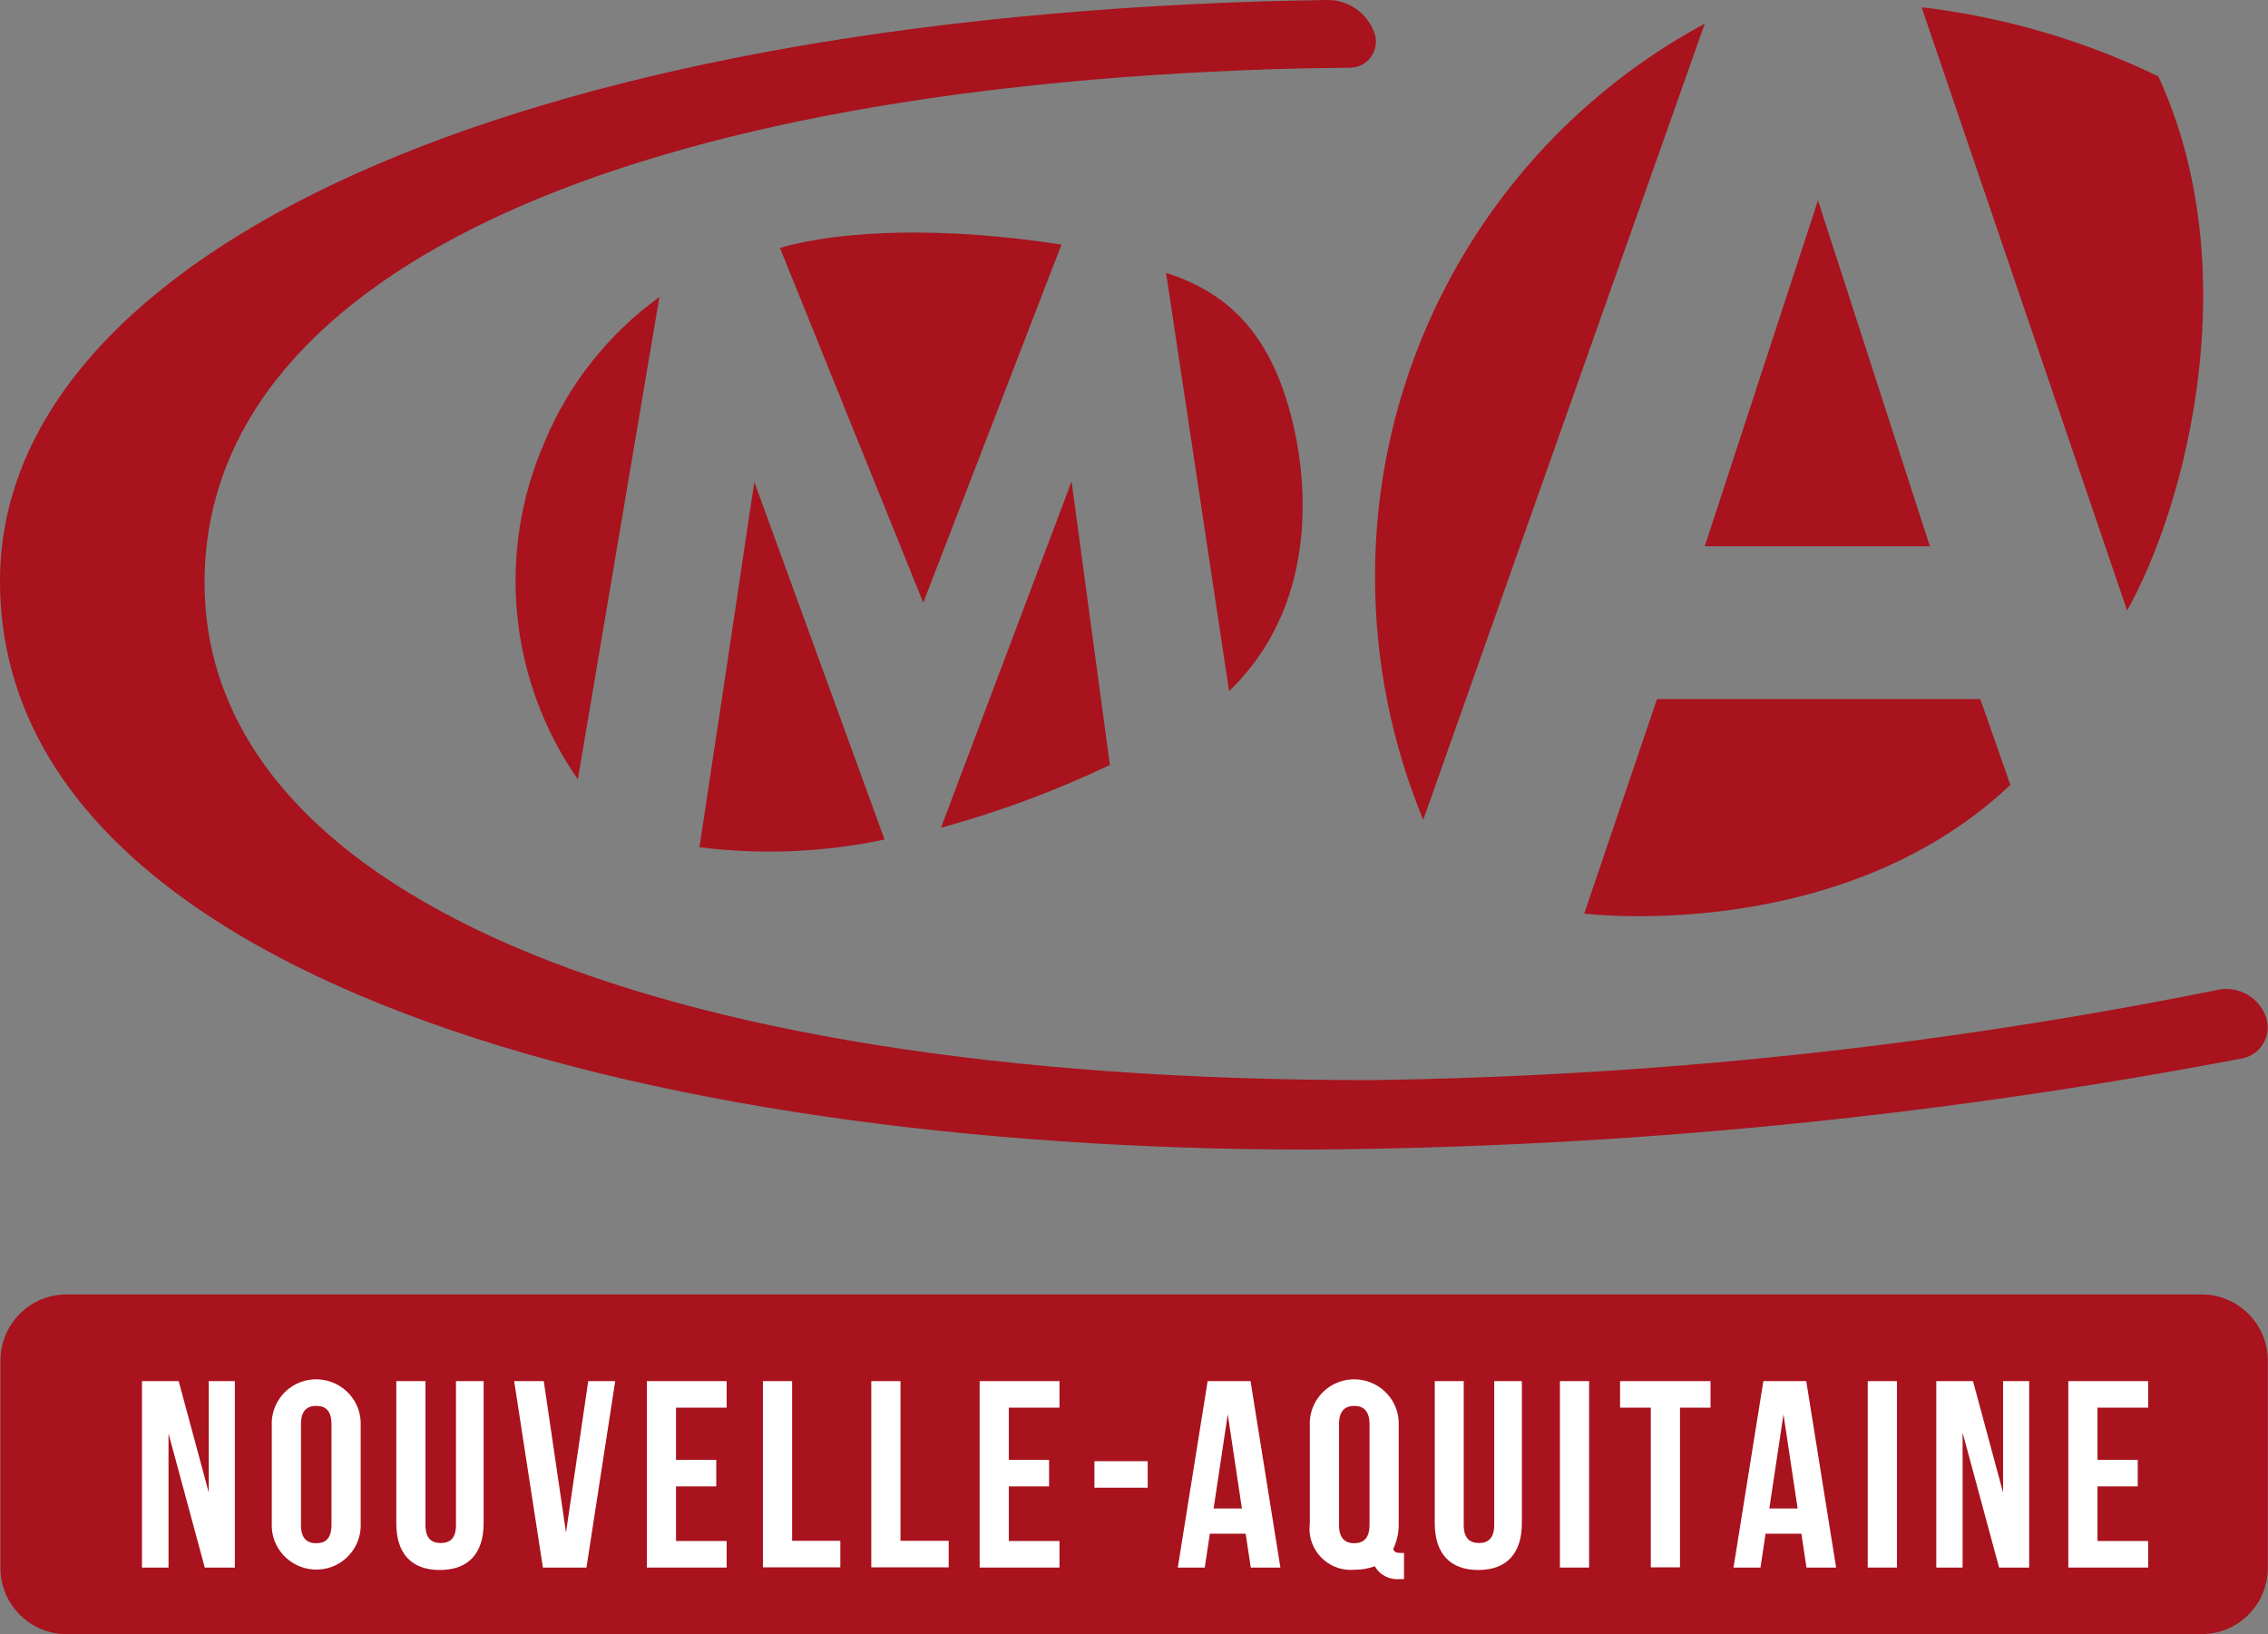 <?xml version="1.0" encoding="UTF-8"?><svg id="a" xmlns="http://www.w3.org/2000/svg" viewBox="0 0 102.56 73.89"><rect x="0" y="0" width="102.56" height="73.89" fill="#808080" stroke="none"/><g id="b"><path id="c" d="M89.55,31.61h-14.62l-3.29,9.7s11.58,1.45,19.27-5.82l-1.36-3.88Z" fill="#a8131d" fill-rule="evenodd"/><path id="d" d="M62.18,26.1c0,3.76,.74,7.49,2.18,10.97L77.09,1.07c-9.2,4.96-14.93,14.58-14.91,25.03" fill="#a8131d" fill-rule="evenodd"/><path id="e" d="M97.61,3.46c-3.34-1.62-6.92-2.67-10.61-3.12h-.1l9.29,27.27c2.75-4.94,5.39-15.51,1.41-24.16" fill="#a8131d" fill-rule="evenodd"/><path id="f" d="M48.45,21.79c-.27,.73-4.68,12.4-5.9,15.64,2.62-.72,5.18-1.67,7.64-2.84-.61-4.53-1.65-12.17-1.73-12.8m-16.82,16.52c2.79,.35,5.62,.23,8.36-.35l-5.89-16.17c-.39,2.56-.53,3.65-2.48,16.52" fill="#a8131d" fill-rule="evenodd"/><path id="g" d="M29.82,13.43c-2.3,1.66-4.1,3.93-5.19,6.55-2.19,5-1.62,10.78,1.5,15.26l3.69-21.82Z" fill="#a8131d" fill-rule="evenodd"/><path id="h" d="M35.27,11.21c1.45,3.58,6.23,15.42,6.48,16.04,.24-.63,4.95-12.8,6.25-16.19-5.23-.81-9.86-.68-12.73,.15" fill="#a8131d" fill-rule="evenodd"/><path id="i" d="M58.39,18.83c-.85-3.28-2.47-5.49-5.66-6.49l2.85,18.91c3.9-3.74,3.66-9.14,2.81-12.42" fill="#a8131d" fill-rule="evenodd"/><path id="j" d="M61.97,48.84c-33.48,0-52.72-8.82-52.72-22.49S27.38,4.12,57.51,3.13c.84-.03,2.03-.05,3.55-.07,.65,0,1.16-.54,1.16-1.19,0-.12-.02-.25-.06-.36C61.84,.59,60.97-.02,60.01,0c-1.21,.02-2.16,.04-2.85,.06C21.41,1.18,0,12.12,0,26.27c0,17.86,29.04,25.71,59.2,25.71,14.16-.09,28.28-1.47,42.18-4.12,.77-.14,1.29-.89,1.14-1.66-.01-.07-.03-.14-.05-.2-.3-.89-1.22-1.42-2.14-1.25-12.63,2.55-25.47,3.92-38.36,4.09" fill="#a8131d" fill-rule="evenodd"/><path id="k" d="M77.09,24.7h10.18l-5.06-15.64-5.12,15.64Z" fill="#a8131d" fill-rule="evenodd"/><path id="l" d="M99.56,73.89H3.01c-1.65,0-2.99-1.34-2.99-2.99,0,0,0,0,0,0v-9.38c0-1.65,1.34-2.99,2.99-2.99H99.56c1.65,0,2.99,1.34,2.99,2.99v9.38c0,1.65-1.34,2.99-2.99,2.99h0" fill="#a8131d"/><path id="m" d="M7.62,64.78v6.1h-1.2v-8.43h1.66l1.36,5.04v-5.04h1.18v8.43h-1.36l-1.65-6.1Z" fill="#fff"/><path id="n" d="M12.29,64.48c-.06-1.11,.8-2.06,1.91-2.11s2.06,.8,2.11,1.91c0,.07,0,.13,0,.2v4.38c.06,1.11-.8,2.06-1.91,2.11s-2.06-.8-2.11-1.91c0-.07,0-.13,0-.2v-4.38Zm1.32,4.47c0,.6,.26,.83,.69,.83s.69-.23,.69-.83v-4.55c0-.6-.26-.83-.69-.83s-.69,.23-.69,.83v4.55Z" fill="#fff"/><path id="o" d="M19.24,62.45v6.5c0,.6,.26,.82,.69,.82s.69-.22,.69-.82v-6.5h1.25v6.42c0,1.35-.67,2.12-1.98,2.12s-1.97-.77-1.97-2.12v-6.42h1.32Z" fill="#fff"/><path id="p" d="M25.59,69.33l1.01-6.88h1.22l-1.3,8.43h-1.97l-1.3-8.43h1.34l1.01,6.88Z" fill="#fff"/><path id="q" d="M30.57,66.01h1.82v1.2h-1.82v2.47h2.29v1.2h-3.61v-8.43h3.61v1.2h-2.29v2.36Z" fill="#fff"/><path id="r" d="M34.5,62.45h1.32v7.22h2.18v1.2h-3.5v-8.42Z" fill="#fff"/><path id="s" d="M39.4,62.45h1.32v7.22h2.18v1.2h-3.5v-8.42Z" fill="#fff"/><path id="t" d="M45.62,66.01h1.82v1.2h-1.82v2.47h2.29v1.2h-3.61v-8.43h3.61v1.2h-2.29v2.36Z" fill="#fff"/><rect id="u" x="49.49" y="66.07" width="2.41" height="1.2" fill="#fff"/><path id="v" d="M57.9,70.88h-1.34l-.23-1.53h-1.62l-.23,1.53h-1.22l1.35-8.43h1.94l1.35,8.43Zm-3.02-2.67h1.28l-.64-4.26-.64,4.26Z" fill="#fff"/><path id="w" d="M59.23,64.48c-.06-1.11,.8-2.06,1.91-2.11s2.06,.8,2.11,1.91c0,.07,0,.13,0,.2v4.38c.01,.41-.07,.81-.25,1.18,.06,.16,.16,.18,.37,.18h.12v1.18h-.18c-.46,.05-.91-.17-1.14-.58-.3,.11-.61,.16-.93,.16-1.03,.09-1.93-.68-2.02-1.7-.01-.14,0-.28,.01-.41v-4.38Zm1.32,4.47c0,.6,.27,.83,.69,.83s.69-.23,.69-.83v-4.55c0-.6-.27-.83-.69-.83s-.69,.23-.69,.83v4.55Z" fill="#fff"/><path id="x" d="M66.19,62.45v6.5c0,.6,.27,.82,.69,.82s.69-.22,.69-.82v-6.5h1.25v6.42c0,1.35-.67,2.12-1.97,2.12s-1.97-.77-1.97-2.12v-6.42h1.32Z" fill="#fff"/><rect id="y" x="70.54" y="62.45" width="1.32" height="8.43" fill="#fff"/><path id="z" d="M73.26,62.45h4.09v1.2h-1.38v7.22h-1.32v-7.22h-1.39v-1.2Z" fill="#fff"/><path id="aa" d="M83.03,70.88h-1.34l-.23-1.53h-1.62l-.23,1.53h-1.22l1.35-8.43h1.94l1.35,8.43Zm-3.02-2.67h1.28l-.64-4.26-.64,4.26Z" fill="#fff"/><rect id="ab" x="84.46" y="62.45" width="1.32" height="8.43" fill="#fff"/><path id="ac" d="M88.75,64.78v6.1h-1.19v-8.43h1.66l1.36,5.04v-5.04h1.18v8.43h-1.36l-1.65-6.1Z" fill="#fff"/><path id="ad" d="M94.85,66.01h1.82v1.2h-1.82v2.47h2.29v1.2h-3.61v-8.43h3.61v1.2h-2.29v2.36Z" fill="#fff"/></g></svg>